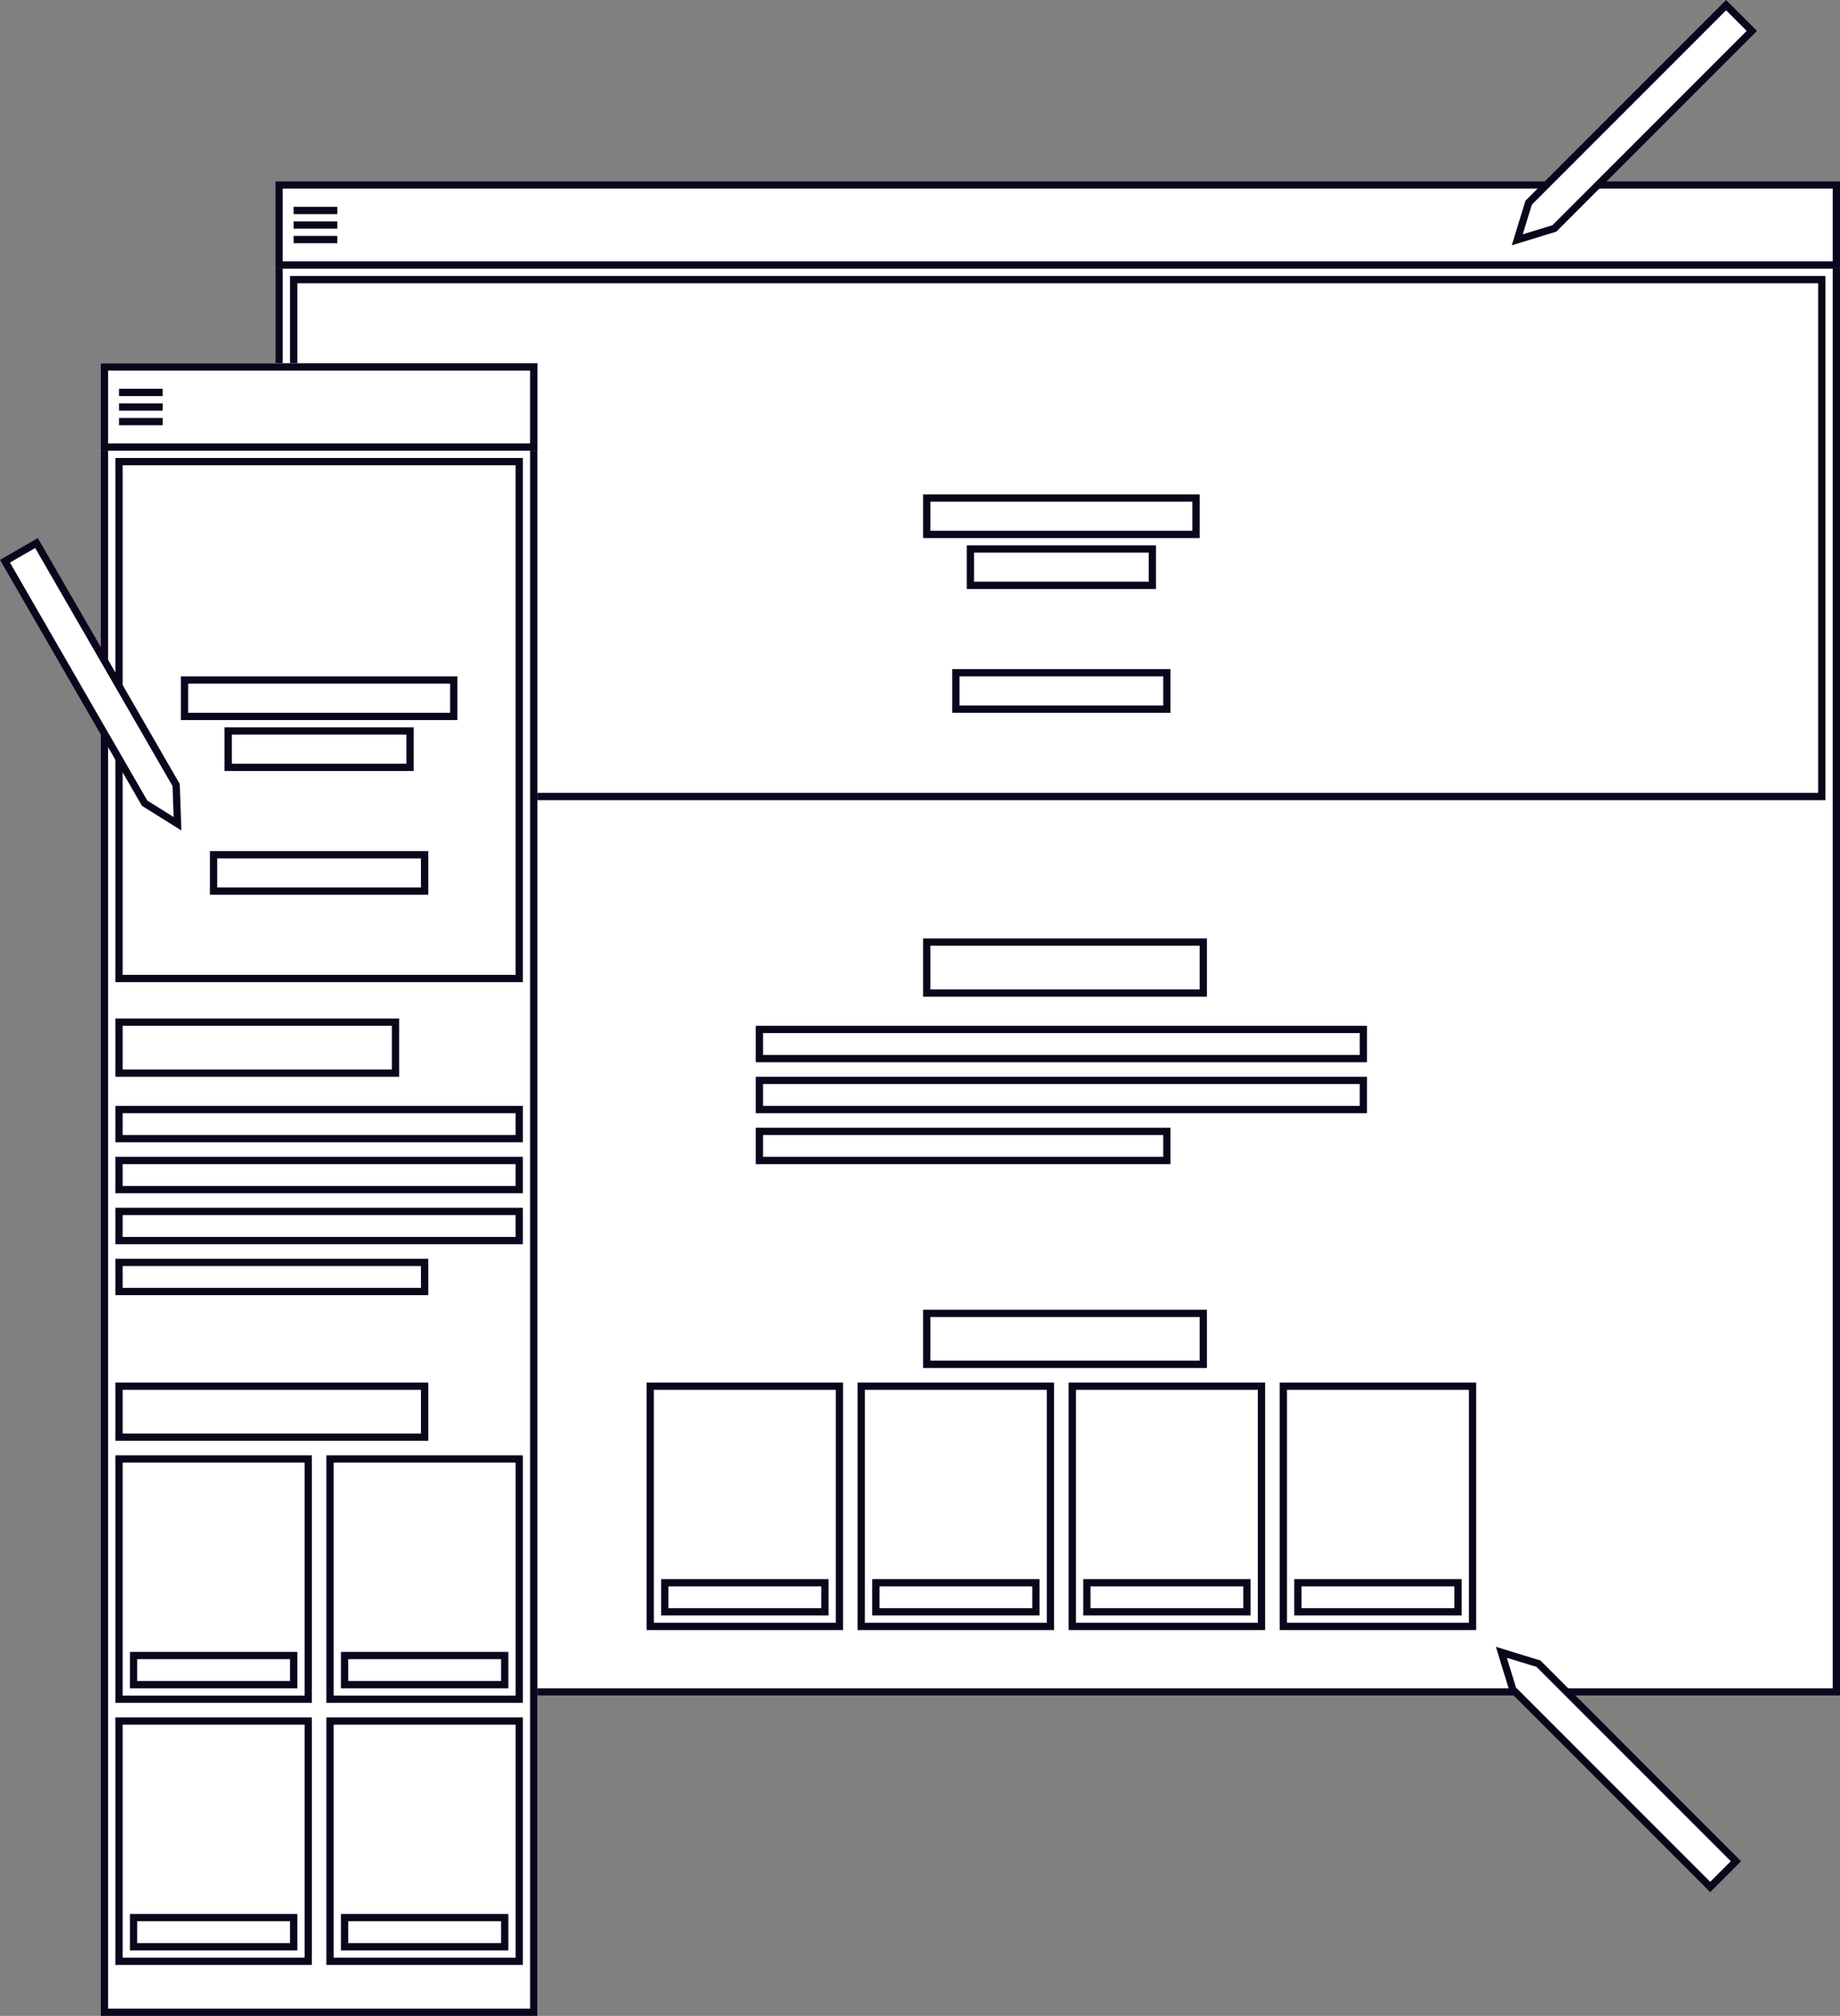 <svg xmlns="http://www.w3.org/2000/svg" width="252.853" height="276.909" viewBox="0 0 252.853 276.909"><rect x="0" y="0" width="252.853" height="276.909" fill="#808080" stroke="none"/><defs><style>.a,.c{fill:#fff;}.a,.b{stroke:#0d051c;}.b,.e{fill:none;}.d,.f{stroke:none;}.f{fill:#0d051c;}</style></defs><g transform="translate(-591.147 -3457.091)"><g transform="translate(-130 -13)"><g class="a" transform="translate(759 3495)"><rect class="d" width="215" height="208"/><rect class="e" x="0.5" y="0.5" width="214" height="207"/></g><g class="a" transform="translate(759 3495)"><rect class="d" width="215" height="12"/><rect class="e" x="0.5" y="0.5" width="214" height="11"/></g><line class="b" x2="6" transform="translate(761.5 3501)"/><line class="b" x2="6" transform="translate(761.5 3499)"/><line class="b" x2="6" transform="translate(761.5 3503)"/><g class="a" transform="translate(761 3508)"><rect class="d" width="211" height="72"/><rect class="e" x="0.5" y="0.5" width="210" height="71"/></g><g class="a" transform="translate(848 3538)"><rect class="d" width="38" height="6"/><rect class="e" x="0.5" y="0.5" width="37" height="5"/></g><g class="a" transform="translate(854 3545)"><rect class="d" width="26" height="6"/><rect class="e" x="0.5" y="0.5" width="25" height="5"/></g><g class="a" transform="translate(852 3562)"><rect class="d" width="30" height="6"/><rect class="e" x="0.5" y="0.5" width="29" height="5"/></g><g class="a" transform="translate(825 3611)"><rect class="d" width="84" height="5"/><rect class="e" x="0.5" y="0.5" width="83" height="4"/></g><g class="a" transform="translate(825 3618)"><rect class="d" width="84" height="5"/><rect class="e" x="0.5" y="0.5" width="83" height="4"/></g><g class="a" transform="translate(825 3625)"><rect class="d" width="57" height="5"/><rect class="e" x="0.5" y="0.5" width="56" height="4"/></g><g class="a" transform="translate(848 3599)"><rect class="d" width="39" height="8"/><rect class="e" x="0.5" y="0.5" width="38" height="7"/></g><g class="a" transform="translate(848 3650)"><rect class="d" width="39" height="8"/><rect class="e" x="0.5" y="0.5" width="38" height="7"/></g><g class="a" transform="translate(810 3660)"><rect class="d" width="27" height="34"/><rect class="e" x="0.5" y="0.5" width="26" height="33"/></g><g class="a" transform="translate(839 3660)"><rect class="d" width="27" height="34"/><rect class="e" x="0.5" y="0.5" width="26" height="33"/></g><g class="a" transform="translate(868 3660)"><rect class="d" width="27" height="34"/><rect class="e" x="0.5" y="0.5" width="26" height="33"/></g><g class="a" transform="translate(897 3660)"><rect class="d" width="27" height="34"/><rect class="e" x="0.5" y="0.5" width="26" height="33"/></g><g class="a" transform="translate(812 3687)"><rect class="d" width="23" height="5"/><rect class="e" x="0.5" y="0.5" width="22" height="4"/></g><g class="a" transform="translate(841 3687)"><rect class="d" width="23" height="5"/><rect class="e" x="0.5" y="0.5" width="22" height="4"/></g><g class="a" transform="translate(870 3687)"><rect class="d" width="23" height="5"/><rect class="e" x="0.5" y="0.5" width="22" height="4"/></g><g class="a" transform="translate(899 3687)"><rect class="d" width="23" height="5"/><rect class="e" x="0.5" y="0.5" width="22" height="4"/></g></g><g transform="translate(-63 2)"><g class="a" transform="translate(668 3505)"><rect class="d" width="60" height="227"/><rect class="e" x="0.5" y="0.5" width="59" height="226"/></g><g class="a" transform="translate(668 3505)"><rect class="d" width="60" height="12"/><rect class="e" x="0.5" y="0.5" width="59" height="11"/></g><line class="b" x2="6" transform="translate(670.5 3511)"/><line class="b" x2="6" transform="translate(670.5 3509)"/><line class="b" x2="6" transform="translate(670.5 3513)"/><g class="a" transform="translate(670 3518)"><rect class="d" width="56" height="72"/><rect class="e" x="0.5" y="0.5" width="55" height="71"/></g><g class="a" transform="translate(670 3655)"><rect class="d" width="27" height="34"/><rect class="e" x="0.5" y="0.5" width="26" height="33"/></g><g class="a" transform="translate(670 3691)"><rect class="d" width="27" height="34"/><rect class="e" x="0.5" y="0.5" width="26" height="33"/></g><g class="a" transform="translate(699 3655)"><rect class="d" width="27" height="34"/><rect class="e" x="0.5" y="0.5" width="26" height="33"/></g><g class="a" transform="translate(699 3691)"><rect class="d" width="27" height="34"/><rect class="e" x="0.5" y="0.5" width="26" height="33"/></g><g class="a" transform="translate(679 3548)"><rect class="d" width="38" height="6"/><rect class="e" x="0.5" y="0.5" width="37" height="5"/></g><g class="a" transform="translate(685 3555)"><rect class="d" width="26" height="6"/><rect class="e" x="0.5" y="0.5" width="25" height="5"/></g><g class="a" transform="translate(683 3572)"><rect class="d" width="30" height="6"/><rect class="e" x="0.5" y="0.5" width="29" height="5"/></g><g class="a" transform="translate(670 3607)"><rect class="d" width="56" height="5"/><rect class="e" x="0.5" y="0.5" width="55" height="4"/></g><g class="a" transform="translate(670 3614)"><rect class="d" width="56" height="5"/><rect class="e" x="0.5" y="0.5" width="55" height="4"/></g><g class="a" transform="translate(670 3621)"><rect class="d" width="56" height="5"/><rect class="e" x="0.5" y="0.5" width="55" height="4"/></g><g class="a" transform="translate(670 3628)"><rect class="d" width="43" height="5"/><rect class="e" x="0.5" y="0.5" width="42" height="4"/></g><g class="a" transform="translate(670 3595)"><rect class="d" width="39" height="8"/><rect class="e" x="0.5" y="0.5" width="38" height="7"/></g><g class="a" transform="translate(670 3645)"><rect class="d" width="43" height="8"/><rect class="e" x="0.5" y="0.5" width="42" height="7"/></g><g class="a" transform="translate(672 3682)"><rect class="d" width="23" height="5"/><rect class="e" x="0.5" y="0.5" width="22" height="4"/></g><g class="a" transform="translate(672 3718)"><rect class="d" width="23" height="5"/><rect class="e" x="0.5" y="0.5" width="22" height="4"/></g><g class="a" transform="translate(701 3682)"><rect class="d" width="23" height="5"/><rect class="e" x="0.5" y="0.5" width="22" height="4"/></g><g class="a" transform="translate(701 3718)"><rect class="d" width="23" height="5"/><rect class="e" x="0.5" y="0.5" width="22" height="4"/></g></g><g class="c" transform="translate(1491.674 2988.341) rotate(-45)"><path class="d" d="M -980.325 44.154 L -985.325 44.154 L -985.325 5.779 L -982.824 1.067 L -980.325 5.779 L -980.325 44.154 Z"/><path class="f" d="M -980.825 43.654 L -980.825 5.904 L -982.824 2.134 L -984.825 5.904 L -984.825 43.654 L -980.825 43.654 M -979.825 44.654 L -985.825 44.654 L -985.825 5.655 L -982.824 -6.408691888282192e-08 L -979.825 5.655 L -979.825 44.654 Z"/></g><g class="c" transform="translate(103.932 2795.826) rotate(-135)"><path class="d" d="M -980.325 44.154 L -985.325 44.154 L -985.325 5.779 L -982.824 1.067 L -980.325 5.779 L -980.325 44.154 Z"/><path class="f" d="M -980.825 43.654 L -980.825 5.904 L -982.824 2.134 L -984.825 5.904 L -984.825 43.654 L -980.825 43.654 M -979.825 44.654 L -985.825 44.654 L -985.825 5.655 L -982.824 -6.408691888282192e-08 L -979.825 5.655 L -979.825 44.654 Z"/></g><g class="c" transform="translate(-235.078 4062.584) rotate(150)"><path class="d" d="M -980.325 44.154 L -985.325 44.154 L -985.325 5.779 L -982.824 1.067 L -980.325 5.779 L -980.325 44.154 Z"/><path class="f" d="M -980.825 43.654 L -980.825 5.904 L -982.824 2.134 L -984.825 5.904 L -984.825 43.654 L -980.825 43.654 M -979.825 44.654 L -985.825 44.654 L -985.825 5.655 L -982.824 -6.408691888282192e-08 L -979.825 5.655 L -979.825 44.654 Z"/></g></g></svg>